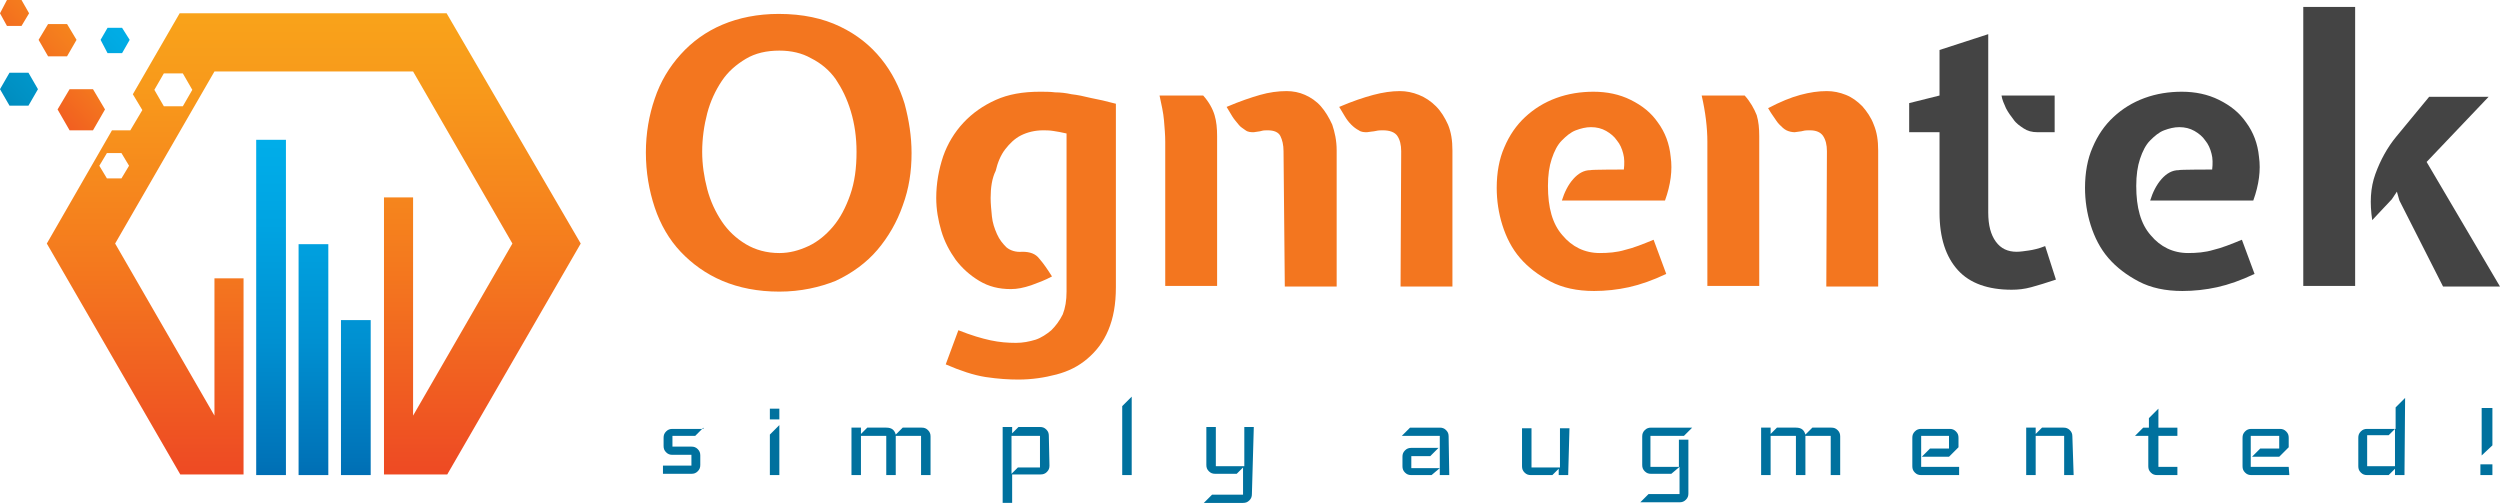<?xml version="1.0" encoding="utf-8"?>
<!-- Generator: Adobe Illustrator 16.0.0, SVG Export Plug-In . SVG Version: 6.00 Build 0)  -->
<!DOCTYPE svg PUBLIC "-//W3C//DTD SVG 1.1//EN" "http://www.w3.org/Graphics/SVG/1.1/DTD/svg11.dtd">
<svg version="1.1" id="Layer_1" xmlns="http://www.w3.org/2000/svg" xmlns:xlink="http://www.w3.org/1999/xlink" x="0px" y="0px"
	 width="640px" height="128.744px" viewBox="0 0 640 128.744" enable-background="new 0 0 640 128.744" xml:space="preserve">
<g id="XMLID_1_">
	<g id="XMLID_2_">
		<g id="XMLID_23_">
			
				<linearGradient id="XMLID_12_" gradientUnits="userSpaceOnUse" x1="90.811" y1="-23.489" x2="90.811" y2="57.903" gradientTransform="matrix(1.619 0 0 1.619 -77.668 37.032)">
				<stop  offset="0" style="stop-color:#00B5F0"/>
				<stop  offset="0.217" style="stop-color:#00B1EC"/>
				<stop  offset="0.442" style="stop-color:#00A4E2"/>
				<stop  offset="0.671" style="stop-color:#0090D1"/>
				<stop  offset="0.901" style="stop-color:#0073B8"/>
				<stop  offset="1" style="stop-color:#0064AC"/>
			</linearGradient>
			<polygon id="XMLID_11_" fill="url(#XMLID_12_)" points="65.587,35.79 65.587,106.56 65.587,121.62 73.198,121.62 73.198,106.56 
				73.198,35.79 			"/>
			
				<linearGradient id="XMLID_13_" gradientUnits="userSpaceOnUse" x1="97.512" y1="-23.487" x2="97.512" y2="57.904" gradientTransform="matrix(1.619 0 0 1.619 -77.668 37.032)">
				<stop  offset="0" style="stop-color:#00B5F0"/>
				<stop  offset="0.217" style="stop-color:#00B1EC"/>
				<stop  offset="0.442" style="stop-color:#00A4E2"/>
				<stop  offset="0.671" style="stop-color:#0090D1"/>
				<stop  offset="0.901" style="stop-color:#0073B8"/>
				<stop  offset="1" style="stop-color:#0064AC"/>
			</linearGradient>
			<polygon id="XMLID_10_" fill="url(#XMLID_13_)" points="76.437,62.51 76.437,106.56 76.437,121.62 84.049,121.62 84.049,106.56 
				84.049,62.51 			"/>
			
				<linearGradient id="XMLID_18_" gradientUnits="userSpaceOnUse" x1="104.212" y1="-23.486" x2="104.212" y2="57.903" gradientTransform="matrix(1.619 0 0 1.619 -77.668 37.032)">
				<stop  offset="0" style="stop-color:#00B5F0"/>
				<stop  offset="0.217" style="stop-color:#00B1EC"/>
				<stop  offset="0.442" style="stop-color:#00A4E2"/>
				<stop  offset="0.671" style="stop-color:#0090D1"/>
				<stop  offset="0.901" style="stop-color:#0073B8"/>
				<stop  offset="1" style="stop-color:#0064AC"/>
			</linearGradient>
			<polygon id="XMLID_9_" fill="url(#XMLID_18_)" points="87.288,81.944 87.288,106.56 87.288,121.62 94.899,121.62 94.899,106.56 
				94.899,81.944 			"/>
		</g>
		
			<linearGradient id="XMLID_19_" gradientUnits="userSpaceOnUse" x1="69.822" y1="-26.644" x2="42.807" y2="-1.042" gradientTransform="matrix(1.619 0 0 1.619 -77.668 37.032)">
			<stop  offset="0" style="stop-color:#00B5F0"/>
			<stop  offset="0.252" style="stop-color:#00ABE4"/>
			<stop  offset="0.708" style="stop-color:#0091C4"/>
			<stop  offset="1" style="stop-color:#007DAC"/>
		</linearGradient>
		<polygon id="XMLID_8_" fill="url(#XMLID_19_)" points="2.429,27.044 0,22.834 2.429,18.624 7.288,18.624 9.717,22.834 
			7.288,27.044 		"/>
		
			<linearGradient id="XMLID_20_" gradientUnits="userSpaceOnUse" x1="68.838" y1="-27.678" x2="41.826" y2="-2.078" gradientTransform="matrix(1.619 0 0 1.619 -77.668 37.032)">
			<stop  offset="0" style="stop-color:#F9A51A"/>
			<stop  offset="0.164" style="stop-color:#F8991B"/>
			<stop  offset="0.461" style="stop-color:#F4791E"/>
			<stop  offset="0.854" style="stop-color:#EF4522"/>
			<stop  offset="1" style="stop-color:#ED3024"/>
		</linearGradient>
		<polygon id="XMLID_7_" fill="url(#XMLID_20_)" points="12.308,14.413 9.878,10.203 12.308,6.154 17.166,6.154 19.595,10.203 
			17.166,14.413 		"/>
		
			<linearGradient id="XMLID_21_" gradientUnits="userSpaceOnUse" x1="73.143" y1="-23.132" x2="46.139" y2="2.461" gradientTransform="matrix(1.619 0 0 1.619 -77.668 37.032)">
			<stop  offset="0" style="stop-color:#00B5F0"/>
			<stop  offset="0.252" style="stop-color:#00ABE4"/>
			<stop  offset="0.708" style="stop-color:#0091C4"/>
			<stop  offset="1" style="stop-color:#007DAC"/>
		</linearGradient>
		<polygon id="XMLID_6_" fill="url(#XMLID_21_)" points="27.53,13.602 25.749,10.203 27.53,7.125 31.255,7.125 33.198,10.203 
			31.255,13.602 		"/>
		
			<linearGradient id="XMLID_22_" gradientUnits="userSpaceOnUse" x1="63.455" y1="-33.368" x2="36.434" y2="-7.76" gradientTransform="matrix(1.619 0 0 1.619 -77.668 37.032)">
			<stop  offset="0" style="stop-color:#F9A51A"/>
			<stop  offset="0.164" style="stop-color:#F8991B"/>
			<stop  offset="0.461" style="stop-color:#F4791E"/>
			<stop  offset="0.854" style="stop-color:#EF4522"/>
			<stop  offset="1" style="stop-color:#ED3024"/>
		</linearGradient>
		<polygon id="XMLID_5_" fill="url(#XMLID_22_)" points="1.781,6.641 0,3.401 1.781,0 5.506,0 7.449,3.401 5.506,6.641 		"/>
		
			<linearGradient id="XMLID_24_" gradientUnits="userSpaceOnUse" x1="97.562" y1="-23.489" x2="97.562" y2="57.903" gradientTransform="matrix(1.619 0 0 1.619 -77.668 37.032)">
			<stop  offset="0" style="stop-color:#F9A51A"/>
			<stop  offset="0.185" style="stop-color:#F8991B"/>
			<stop  offset="0.522" style="stop-color:#F4791E"/>
			<stop  offset="0.968" style="stop-color:#ED4524"/>
			<stop  offset="1" style="stop-color:#ED4124"/>
		</linearGradient>
		<path id="XMLID_15_" fill="url(#XMLID_24_)" d="M114.332,3.401h-68.34L34.009,24.129l2.429,4.049l-3.077,5.184h-4.696
			l-16.68,28.986l34.17,59.11H54.9h7.449v-15.061V71.255H54.9v35.143L29.475,62.348L54.9,18.298h50.85l25.425,44.05l-25.425,44.049
			V50.526H98.3v55.872v15.061h7.449h8.745l34.17-59.11L114.332,3.401z M31.093,45.668h-3.725l-1.943-3.238l1.943-3.24h3.725
			l1.943,3.24L31.093,45.668z M46.802,27.207h-4.858l-2.429-4.211l2.429-4.21h4.858l2.429,4.21L46.802,27.207z"/>
		
			<linearGradient id="XMLID_25_" gradientUnits="userSpaceOnUse" x1="76.105" y1="-20.011" x2="49.093" y2="5.588" gradientTransform="matrix(1.619 0 0 1.619 -77.668 37.032)">
			<stop  offset="0" style="stop-color:#F9A51A"/>
			<stop  offset="0.164" style="stop-color:#F8991B"/>
			<stop  offset="0.461" style="stop-color:#F4791E"/>
			<stop  offset="0.854" style="stop-color:#EF4522"/>
			<stop  offset="1" style="stop-color:#ED3024"/>
		</linearGradient>
		<polygon id="XMLID_3_" fill="url(#XMLID_25_)" points="17.814,33.36 14.737,28.016 17.814,22.834 23.806,22.834 26.883,28.016 
			23.806,33.36 		"/>
	</g>
	<g id="XMLID_14_">
		<g id="XMLID_16_">
			<g id="XMLID_17_">
				<g id="XMLID_145_">
					<path id="XMLID_157_" fill="#F3761F" d="M199.514,74.655c-5.506,0-10.364-0.971-14.575-2.752s-7.773-4.373-10.688-7.45
						c-2.915-3.077-5.182-6.964-6.64-11.336c-1.458-4.373-2.267-9.069-2.267-14.089c0-4.858,0.81-9.556,2.267-13.767
						c1.458-4.371,3.725-8.097,6.64-11.336c2.915-3.238,6.478-5.83,10.688-7.611c4.21-1.78,9.069-2.752,14.413-2.752
						c6.154,0,11.336,1.134,15.708,3.237c4.373,2.105,7.773,4.858,10.526,8.261c2.753,3.399,4.696,7.287,5.992,11.498
						c1.133,4.209,1.781,8.42,1.781,12.631c0,4.697-0.648,9.068-2.267,13.44c-1.458,4.211-3.725,8.099-6.478,11.336
						c-2.753,3.24-6.478,5.992-10.688,7.937C209.878,73.522,205.02,74.655,199.514,74.655z M199.514,12.956
						c-3.239,0-6.154,0.646-8.583,2.105c-2.429,1.457-4.534,3.237-6.154,5.668c-1.62,2.429-2.915,5.182-3.725,8.259
						c-0.81,3.077-1.295,6.478-1.295,9.879c0,3.237,0.485,6.478,1.295,9.555c0.81,3.076,2.105,5.83,3.725,8.259
						c1.62,2.43,3.725,4.373,6.154,5.83c2.429,1.457,5.344,2.269,8.583,2.269c2.591,0,5.02-0.648,7.449-1.782
						c2.429-1.133,4.535-2.914,6.316-5.02c1.781-2.106,3.239-4.858,4.373-8.099c1.134-3.237,1.62-6.802,1.62-11.012
						c0-3.726-0.486-7.126-1.458-10.364s-2.268-5.83-3.887-8.26c-1.62-2.268-3.725-4.049-6.316-5.344
						C205.344,13.602,202.591,12.956,199.514,12.956z"/>
					<path id="XMLID_155_" fill="#F3761F" d="M253.603,50.688c0,1.457,0.162,3.076,0.324,4.695c0.162,1.62,0.647,3.077,1.295,4.535
						c0.648,1.457,1.458,2.43,2.429,3.4c0.972,0.81,2.429,1.296,4.048,1.134c1.943,0,3.401,0.486,4.373,1.781
						c1.134,1.297,2.105,2.754,3.239,4.535c-1.781,0.971-3.563,1.619-5.344,2.268c-1.943,0.646-3.563,0.971-5.182,0.971
						c-3.077,0-5.668-0.646-8.097-2.104s-4.373-3.24-5.992-5.344c-1.619-2.269-2.915-4.697-3.725-7.452
						c-0.81-2.752-1.295-5.506-1.295-8.42c0-3.726,0.647-7.287,1.781-10.688c1.134-3.239,2.915-6.153,5.182-8.583
						s5.021-4.373,8.259-5.83c3.239-1.458,6.963-2.105,11.336-2.105c1.295,0,2.591,0,3.887,0.162c1.295,0,2.753,0.162,4.21,0.485
						c1.458,0.162,3.077,0.486,5.02,0.972c1.782,0.324,3.887,0.811,6.316,1.459v46.963c0,4.373-0.648,7.936-1.943,11.012
						c-1.295,3.078-3.077,5.344-5.344,7.287s-4.858,3.24-7.935,4.049c-3.077,0.811-6.316,1.297-9.717,1.297
						c-2.429,0-5.182-0.162-8.421-0.648c-3.077-0.484-6.478-1.619-10.202-3.238l3.239-8.744c3.239,1.295,5.992,2.105,8.259,2.59
						c2.268,0.486,4.373,0.648,6.478,0.648c1.781,0,3.401-0.324,5.02-0.811c1.458-0.484,2.915-1.457,4.049-2.43
						c1.133-1.133,2.105-2.43,2.915-4.049c0.647-1.619,0.972-3.563,0.972-5.83V34.17c-1.296-0.324-2.429-0.486-3.401-0.648
						c-0.972-0.16-1.943-0.16-2.591-0.16c-2.105,0-4.048,0.484-5.668,1.295c-1.62,0.81-2.915,2.105-4.048,3.563
						c-1.134,1.459-1.943,3.401-2.429,5.508C253.927,45.668,253.603,48.098,253.603,50.688z"/>
					<path id="XMLID_151_" fill="#F3761F" d="M308.016,24.454c1.458,1.619,2.429,3.4,2.915,5.021
						c0.486,1.619,0.648,3.399,0.648,5.344V73.2H298.3V36.276c0-1.781-0.162-3.563-0.324-5.506
						c-0.162-1.943-0.647-4.049-1.133-6.315L308.016,24.454L308.016,24.454z M328.584,38.705c0-1.619-0.324-2.915-0.811-3.888
						c-0.487-0.971-1.619-1.457-3.238-1.457c-0.486,0-1.135,0-1.619,0.162c-0.486,0.162-1.135,0.162-1.943,0.324
						c-0.648,0-1.458,0-2.105-0.486c-0.648-0.485-1.296-0.811-1.781-1.457c-0.486-0.647-1.134-1.297-1.619-2.105
						c-0.486-0.81-0.973-1.619-1.458-2.429c3.4-1.458,6.315-2.431,8.583-3.077s4.533-0.972,6.801-0.972
						c1.619,0,3.238,0.323,4.697,0.972c1.457,0.646,2.914,1.619,4.049,2.915c1.133,1.296,2.105,2.915,2.914,4.696
						c0.648,1.943,1.133,4.049,1.133,6.64V73.36h-13.278L328.584,38.705L328.584,38.705z M358.705,38.705
						c0-1.619-0.324-2.915-0.973-3.888c-0.646-0.971-1.943-1.457-3.726-1.457c-0.483,0-1.133,0-1.78,0.162
						c-0.646,0.162-1.457,0.162-2.269,0.324c-0.646,0-1.457,0-2.104-0.486c-0.646-0.323-1.295-0.811-1.941-1.457
						c-0.648-0.647-1.135-1.297-1.621-2.105c-0.484-0.81-0.971-1.619-1.457-2.429c3.4-1.458,6.316-2.431,8.746-3.077
						c2.428-0.646,4.695-0.972,6.801-0.972c1.619,0,3.238,0.323,4.857,0.972c1.621,0.646,3.078,1.619,4.373,2.915
						s2.268,2.915,3.078,4.696c0.809,1.943,1.133,4.049,1.133,6.64V73.36h-13.279L358.705,38.705L358.705,38.705z"/>
					<path id="XMLID_149_" fill="#F3761F" d="M415.709,43.401c0.162-1.457,0.162-2.916-0.162-4.049
						c-0.324-1.295-0.809-2.43-1.619-3.4c-0.647-0.973-1.619-1.781-2.754-2.43c-1.133-0.647-2.428-0.973-3.885-0.973
						c-1.297,0-2.592,0.324-3.887,0.812c-1.297,0.485-2.431,1.456-3.564,2.591c-1.133,1.134-1.942,2.753-2.59,4.695
						c-0.648,1.943-0.973,4.211-0.973,6.965c0,5.506,1.133,9.716,3.725,12.631c2.43,2.915,5.668,4.535,9.555,4.535
						c2.105,0,4.373-0.162,6.479-0.811c2.104-0.486,4.535-1.457,7.287-2.592l3.237,8.745c-3.399,1.619-6.639,2.754-9.555,3.4
						c-2.914,0.648-5.99,0.973-8.906,0.973c-4.373,0-8.098-0.811-11.174-2.43c-3.078-1.619-5.668-3.563-7.773-5.992
						c-2.104-2.428-3.563-5.344-4.534-8.42c-0.972-3.077-1.457-6.315-1.457-9.555c0-3.888,0.647-7.449,1.942-10.365
						c1.295-3.076,3.076-5.668,5.344-7.772c2.269-2.104,4.859-3.726,7.937-4.858s6.316-1.619,9.556-1.619
						c3.399,0,6.641,0.647,9.555,2.105c2.916,1.457,5.182,3.238,6.965,5.83c1.781,2.43,2.914,5.344,3.238,8.744
						c0.485,3.4,0,7.126-1.457,11.175H399.84c0.648-2.104,1.619-4.049,2.916-5.507c1.295-1.457,2.752-2.268,4.373-2.268
						C407.289,43.401,415.709,43.401,415.709,43.401z"/>
					<path id="XMLID_146_" fill="#F3761F" d="M446.641,24.454c1.457,1.619,2.429,3.4,3.076,5.021
						c0.486,1.619,0.648,3.399,0.648,5.344V73.2h-13.279V36.276c0-3.563-0.486-7.611-1.457-11.821L446.641,24.454L446.641,24.454z
						 M467.693,38.705c0-1.619-0.324-2.915-0.974-3.888c-0.648-0.971-1.78-1.457-3.399-1.457c-0.648,0-1.136,0-1.781,0.162
						c-0.486,0.162-1.297,0.162-2.105,0.324c-0.647,0-1.457-0.162-2.104-0.486c-0.648-0.323-1.133-0.811-1.781-1.457
						c-0.647-0.647-0.973-1.297-1.457-1.943c-0.485-0.646-0.973-1.457-1.459-2.268c3.078-1.619,5.83-2.754,8.26-3.4
						c2.431-0.646,4.535-0.972,6.804-0.972c1.619,0,3.237,0.323,4.856,0.972s2.916,1.619,4.211,2.915
						c1.133,1.296,2.269,2.915,2.914,4.696c0.812,1.943,1.135,4.049,1.135,6.64V73.36h-13.278L467.693,38.705L467.693,38.705z"/>
				</g>
			</g>
			<g id="XMLID_33_">
				<path id="XMLID_34_" fill="#444444" d="M496.518,33.846h-7.771v-7.449l7.771-1.942v-11.66l12.472-4.049v45.668
					c0,3.239,0.647,5.668,1.942,7.45c1.295,1.781,3.076,2.591,5.345,2.591c0.811,0,1.942-0.162,3.077-0.324
					c1.134-0.161,2.591-0.485,4.209-1.134l2.755,8.583c-2.431,0.813-4.535,1.459-6.316,1.943c-1.781,0.486-3.4,0.648-5.02,0.648
					c-5.992,0-10.689-1.621-13.767-5.021s-4.697-8.258-4.697-14.737V33.846L496.518,33.846z M521.619,33.846
					c-1.457,0-2.59-0.324-3.563-0.972c-0.971-0.647-1.942-1.296-2.59-2.269c-0.647-0.81-1.459-1.942-1.942-2.914
					c-0.486-1.133-0.974-2.104-1.136-3.238h13.604v9.393H521.619L521.619,33.846z"/>
				<path id="XMLID_37_" fill="#444444" d="M566.316,43.401c0.161-1.457,0.161-2.916-0.162-4.049c-0.324-1.295-0.812-2.43-1.619-3.4
					c-0.648-0.973-1.619-1.781-2.754-2.43c-1.133-0.647-2.429-0.973-3.888-0.973c-1.295,0-2.59,0.324-3.887,0.812
					c-1.295,0.485-2.428,1.456-3.563,2.591c-1.134,1.134-1.943,2.753-2.591,4.695c-0.647,1.943-0.973,4.211-0.973,6.965
					c0,5.506,1.135,9.716,3.725,12.631c2.431,2.915,5.668,4.535,9.556,4.535c2.104,0,4.373-0.162,6.479-0.811
					c2.105-0.486,4.533-1.457,7.287-2.592l3.238,8.745c-3.4,1.619-6.64,2.754-9.556,3.4c-2.914,0.648-5.991,0.973-8.905,0.973
					c-4.373,0-8.099-0.811-11.175-2.43c-3.077-1.619-5.668-3.563-7.772-5.992c-2.105-2.428-3.563-5.344-4.535-8.42
					c-0.971-3.077-1.457-6.315-1.457-9.555c0-3.888,0.648-7.449,1.943-10.365c1.295-3.076,3.076-5.668,5.344-7.772
					c2.269-2.104,4.859-3.726,7.937-4.858c3.076-1.133,6.315-1.619,9.555-1.619c3.399,0,6.641,0.647,9.555,2.105
					c2.914,1.457,5.182,3.238,6.963,5.83c1.781,2.43,2.916,5.344,3.24,8.744c0.484,3.4,0,7.126-1.459,11.175h-26.396
					c0.648-2.104,1.619-4.049,2.916-5.507c1.296-1.457,2.753-2.268,4.371-2.268C557.732,43.401,566.316,43.401,566.316,43.401z"/>
				<path id="XMLID_39_" fill="#444444" d="M602.916,73.198h-13.279V1.782h13.279V73.198z M621.215,41.458L640,73.36h-14.574
					l-11.174-22.024l-0.648-2.268l-1.295,1.943l-5.021,5.344c-0.646-4.373-0.484-8.26,0.811-11.821s3.076-6.802,5.345-9.556
					l8.422-10.201h15.223L621.215,41.458z"/>
			</g>
		</g>
		<g id="XMLID_42_">
			<path id="XMLID_43_" fill="#00719E" d="M180.081,109.476l-2.105,2.104h-5.83v2.754h4.858c0.648,0,1.134,0.16,1.62,0.646
				c0.486,0.484,0.648,0.973,0.648,1.619v2.43c0,0.646-0.162,1.133-0.648,1.619c-0.486,0.484-0.972,0.646-1.62,0.646h-7.287v-2.104
				h7.287v-2.754h-4.858c-0.647,0-1.133-0.162-1.619-0.646c-0.486-0.484-0.648-0.973-0.648-1.619v-2.105
				c0-0.646,0.162-1.133,0.648-1.619c0.486-0.486,0.972-0.648,1.619-0.648h7.936L180.081,109.476L180.081,109.476z"/>
			<path id="XMLID_45_" fill="#00719E" d="M199.514,107.368h-2.429v-2.752h2.429V107.368z M199.514,121.62h-2.429v-10.365
				l2.429-2.43V121.62z"/>
			<path id="XMLID_48_" fill="#00719E" d="M238.219,121.62h-2.429v-10.041h-6.478v10.041h-2.429v-10.041h-6.478v10.041h-2.429
				v-12.146h2.429v1.619l1.62-1.619h4.858c1.457,0,2.105,0.646,2.429,1.781l1.782-1.781h4.858c0.648,0,1.134,0.162,1.62,0.646
				c0.486,0.486,0.648,0.973,0.648,1.619v9.881H238.219z"/>
			<path id="XMLID_50_" fill="#00719E" d="M268.664,119.19c0,0.646-0.162,1.133-0.648,1.619c-0.486,0.484-0.972,0.646-1.619,0.646
				h-7.288v7.287h-2.429v-19.432h2.429v1.619l1.619-1.619h5.506c0.648,0,1.134,0.162,1.62,0.646
				c0.485,0.486,0.647,0.973,0.647,1.619L268.664,119.19L268.664,119.19z M266.235,119.515v-7.936h-7.288v9.717l1.62-1.619h5.668
				V119.515z"/>
			<path id="XMLID_53_" fill="#00719E" d="M289.717,121.62h-2.429v-17.652l2.429-2.43V121.62z"/>
			<path id="XMLID_55_" fill="#00719E" d="M320.486,126.478c0,0.646-0.162,1.135-0.648,1.619c-0.485,0.486-0.971,0.646-1.619,0.646
				h-10.04l2.105-2.104h7.935v-6.963l-1.619,1.617h-5.506c-0.648,0-1.134-0.162-1.62-0.646c-0.486-0.486-0.648-0.971-0.648-1.619
				v-9.717h2.429v10.041h7.288v-10.041h2.43L320.486,126.478L320.486,126.478z"/>
			<path id="XMLID_57_" fill="#00719E" d="M371.012,121.62h-2.428v-1.781l-2.105,1.781h-5.184c-0.646,0-1.133-0.162-1.619-0.646
				c-0.484-0.486-0.646-0.973-0.646-1.621v-2.43c0-0.646,0.162-1.133,0.646-1.617c0.486-0.486,0.973-0.648,1.619-0.648h6.965
				l-2.105,2.105h-4.858v3.076h7.289v-8.26h-9.717l2.104-2.104h7.611c0.646,0,1.133,0.16,1.619,0.646
				c0.486,0.484,0.646,0.973,0.646,1.619L371.012,121.62L371.012,121.62z"/>
			<path id="XMLID_59_" fill="#00719E" d="M401.457,121.62h-2.428v-1.619l-1.621,1.619h-5.506c-0.646,0-1.133-0.162-1.619-0.646
				c-0.486-0.486-0.646-0.973-0.646-1.621v-9.717h2.428v10.041h7.287v-10.041h2.431L401.457,121.62L401.457,121.62z"/>
			<path id="XMLID_61_" fill="#00719E" d="M433.199,109.476l-2.105,2.104h-8.582v7.936h7.287v-6.963h2.428v13.766
				c0,0.646-0.159,1.133-0.646,1.619c-0.486,0.484-0.973,0.646-1.619,0.646H419.92l2.105-2.104h7.936v-6.965l-2.104,1.781h-5.185
				c-0.646,0-1.133-0.162-1.619-0.646c-0.483-0.486-0.646-0.973-0.646-1.619v-7.289c0-0.646,0.162-1.133,0.646-1.619
				c0.486-0.484,0.974-0.646,1.619-0.646H433.199L433.199,109.476z"/>
			<path id="XMLID_63_" fill="#00719E" d="M471.094,121.62h-2.43v-10.041h-6.479v10.041h-2.428v-10.041h-6.479v10.041h-2.431
				v-12.146h2.431v1.619l1.618-1.619h4.859c1.457,0,2.105,0.646,2.428,1.781l1.783-1.781h4.857c0.647,0,1.133,0.162,1.619,0.646
				c0.485,0.486,0.647,0.973,0.647,1.619v9.881H471.094z"/>
			<path id="XMLID_65_" fill="#00719E" d="M501.539,121.62h-9.717c-0.648,0-1.133-0.162-1.619-0.646
				c-0.486-0.486-0.648-0.973-0.648-1.621v-7.287c0-0.646,0.162-1.133,0.648-1.619s0.971-0.648,1.619-0.648h7.287
				c0.647,0,1.133,0.162,1.618,0.648c0.486,0.486,0.648,0.973,0.648,1.619v2.43l-2.43,2.43h-6.963l2.104-2.105h4.857v-3.238h-7.125
				v7.936h9.717v2.104H501.539z"/>
			<path id="XMLID_67_" fill="#00719E" d="M530.852,121.62h-2.43v-10.041h-7.287v10.041h-2.43v-12.146h2.43v1.619l1.619-1.619h5.506
				c0.648,0,1.133,0.162,1.619,0.646c0.486,0.486,0.648,0.973,0.648,1.619L530.852,121.62L530.852,121.62z"/>
			<path id="XMLID_69_" fill="#00719E" d="M557.086,121.62h-4.859c-0.646,0-1.133-0.162-1.618-0.646
				c-0.486-0.486-0.646-0.973-0.646-1.621v-7.773h-3.402l2.105-2.104h1.457v-2.43l2.43-2.43v4.859h4.859v2.104h-4.859v7.936h4.859
				v2.105H557.086L557.086,121.62z"/>
			<path id="XMLID_81_" fill="#00719E" d="M586.074,121.62h-9.717c-0.648,0-1.136-0.162-1.621-0.646
				c-0.484-0.486-0.646-0.973-0.646-1.621v-7.287c0-0.646,0.162-1.133,0.646-1.619c0.485-0.486,0.973-0.648,1.621-0.648h7.286
				c0.646,0,1.134,0.162,1.619,0.648c0.486,0.486,0.648,0.973,0.648,1.619v2.43l-2.43,2.43h-6.964l2.104-2.105h4.859v-3.238h-7.287
				v7.936h9.717L586.074,121.62L586.074,121.62z"/>
			<path id="XMLID_83_" fill="#00719E" d="M615.547,121.62h-2.43v-1.619l-1.619,1.619h-5.506c-0.648,0-1.133-0.162-1.619-0.646
				c-0.486-0.486-0.648-0.973-0.648-1.621v-7.287c0-0.646,0.162-1.133,0.648-1.619s0.971-0.648,1.619-0.648h7.287v-5.506l2.43-2.428
				L615.547,121.62L615.547,121.62z M613.117,119.515v-9.717l-1.619,1.619h-5.506v7.936h7.125V119.515z"/>
			<path id="XMLID_86_" fill="#00719E" d="M638.057,121.62h-3.075v-2.754h3.075V121.62z M638.057,114.009l-2.752,2.592v-12.146
				h2.752V114.009z"/>
		</g>
	</g>
</g>
</svg>
